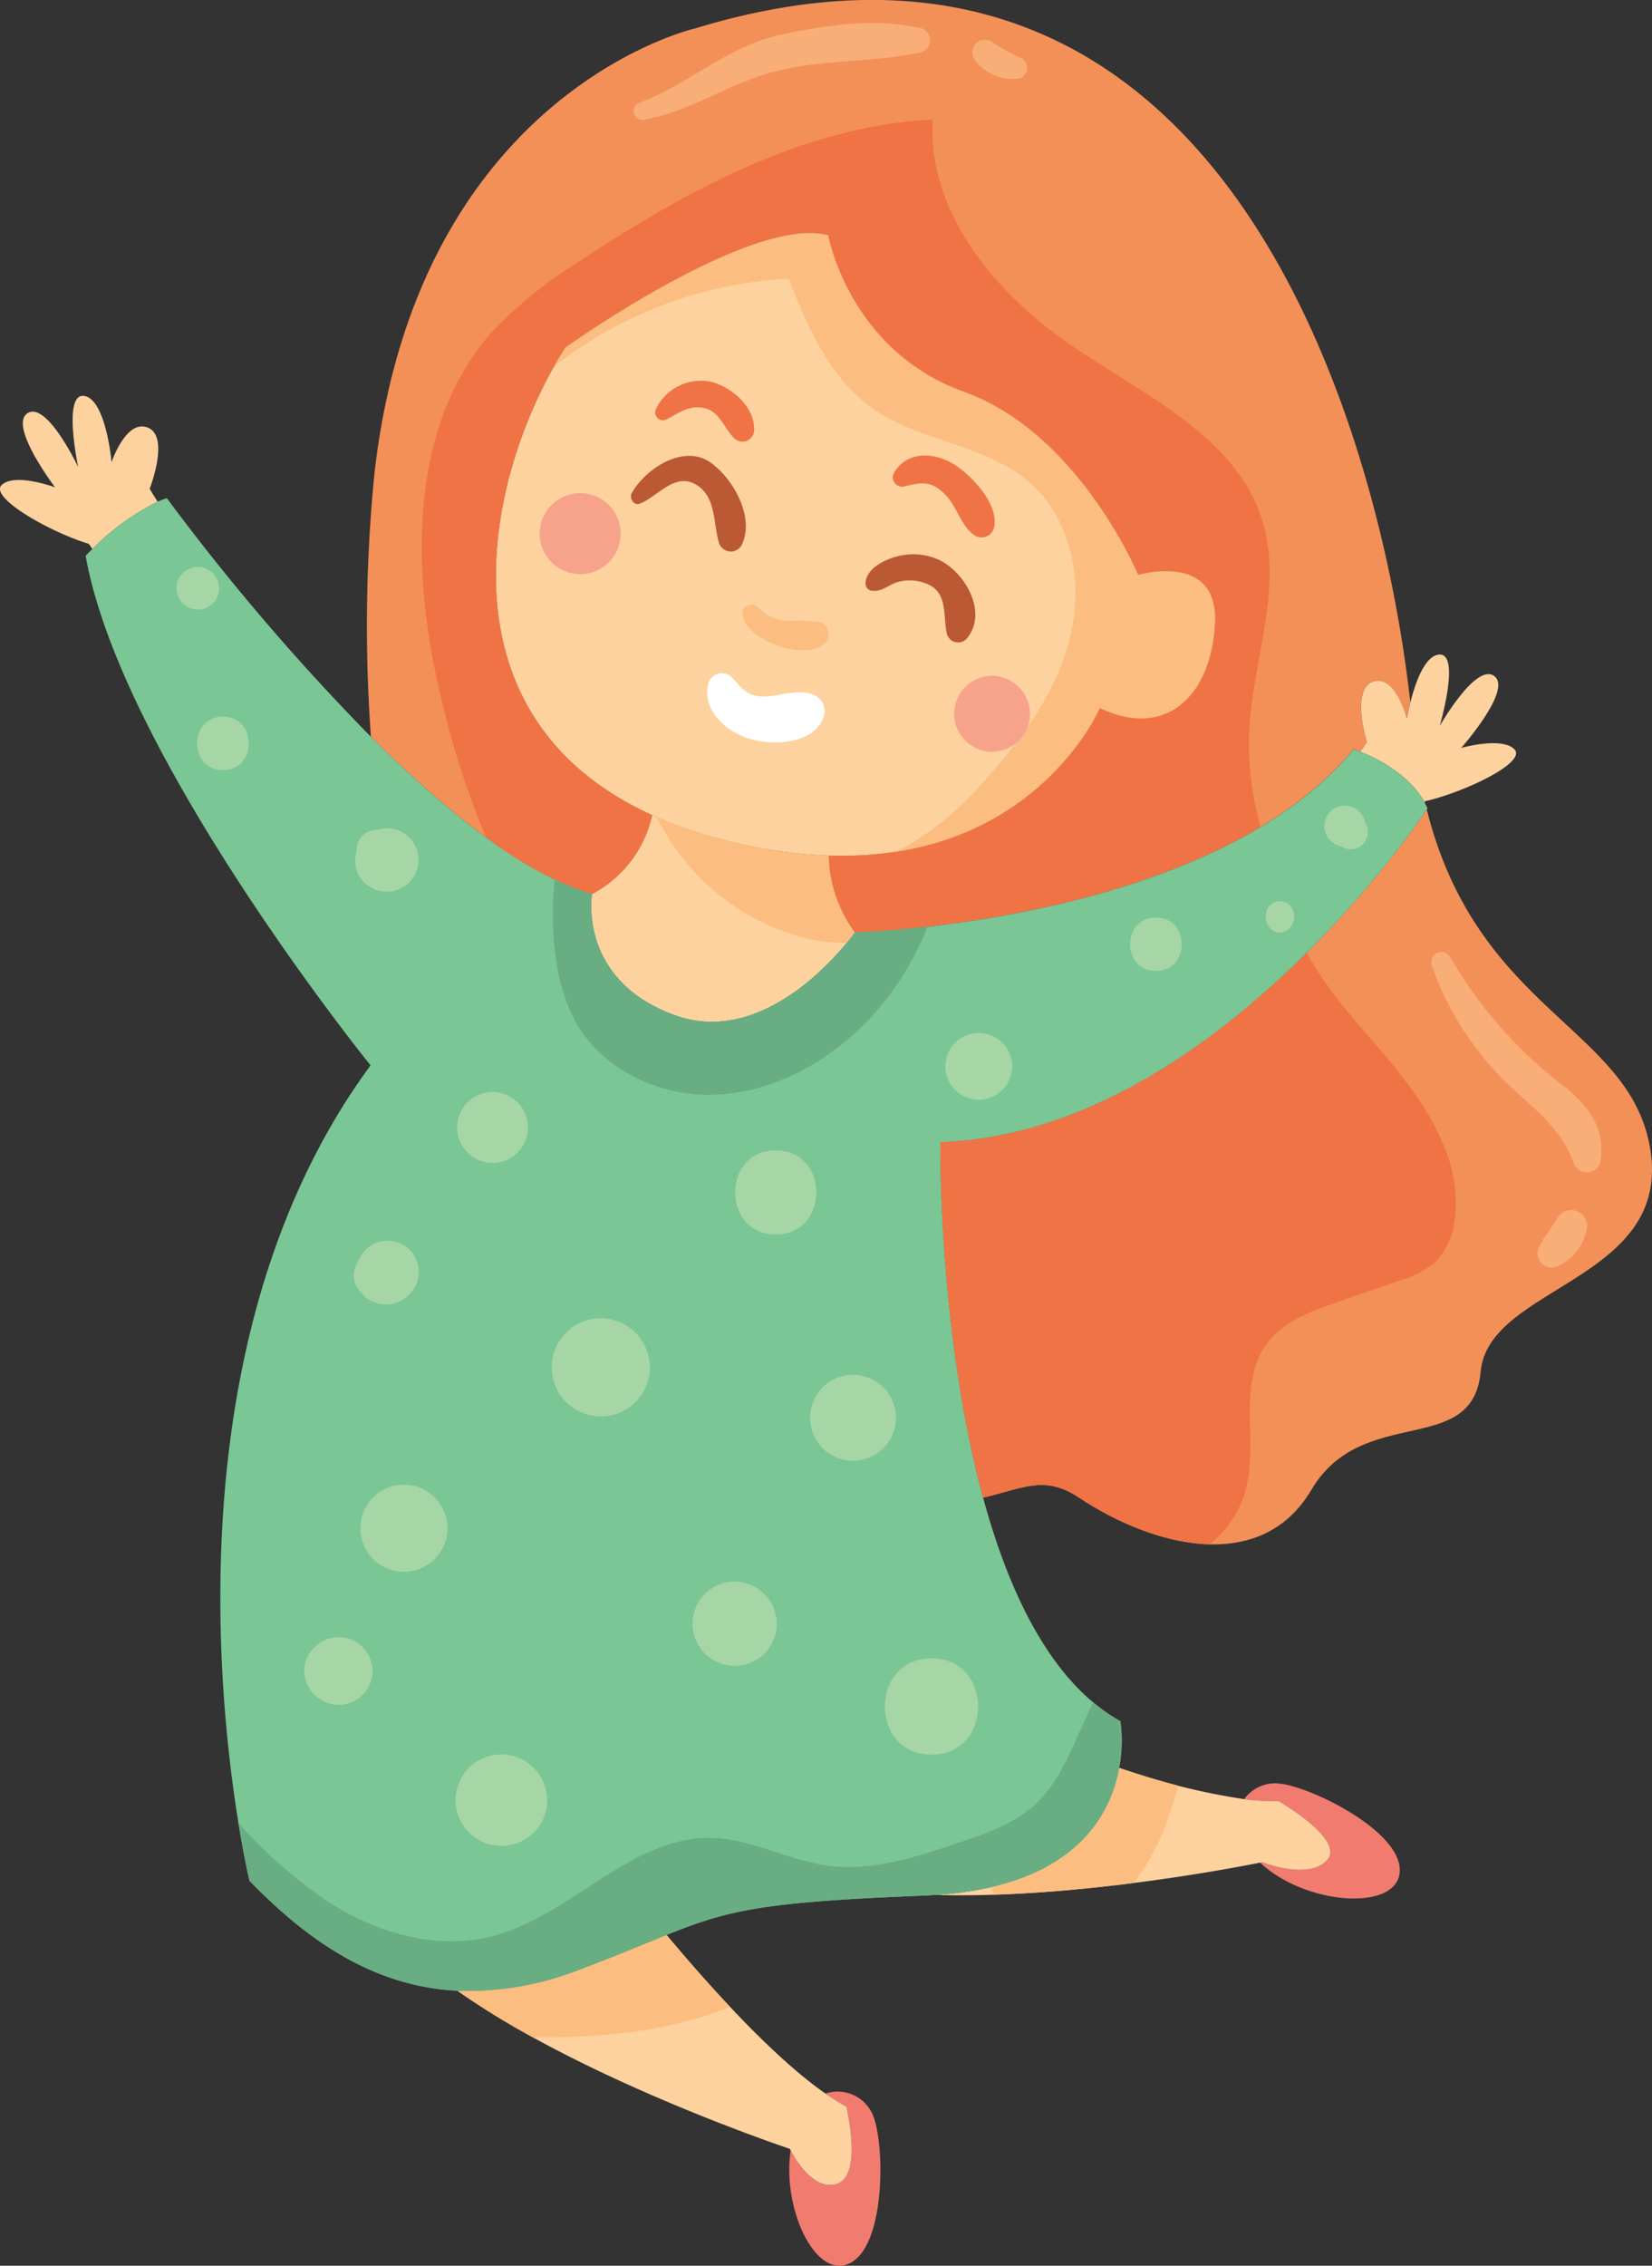 <svg xmlns="http://www.w3.org/2000/svg" width="186.943" height="256.234" viewBox="0 0 186.943 256.234">
  <rect x="0" y="0" width="186.943" height="256.234" fill="#333333" stroke="none"/>
  <g id="Group_38020" data-name="Group 38020" transform="translate(-318.104 -274.926)">
    <path id="Path_71386" data-name="Path 71386" d="M478.027,381.609c-2.4-13.606-19.532-15.362-25.254-38.18-1.542,2.305-25.013,36.655-55.04,37.624,0,0-.265,21.445,4.839,40.2,4.669-1.106,6.991-2.577,10.863.005,8.018,5.346,20.491,8.91,26.283-.891S457.981,416.8,458.873,407,480.7,396.756,478.027,381.609Z" transform="translate(26.785 23.043)" fill="#f39058"/>
    <path id="Path_71387" data-name="Path 71387" d="M381.449,367.1c-25.073-11.362-18.729-39.044-9.814-52.878,0,0,21.048-15.034,29.734-12.7,0,0,2.339,13.03,15.368,17.707s19.712,20.714,19.712,20.714,9.021-2.673,8.686,5.345-5.345,13.364-13.03,9.689c0,0-7.414,17.492-30.686,16.7a15.235,15.235,0,0,0,2.956,8.689s40.091-1,56.462-20.714c0,0,.279.09.723.266.289-.378.548-.739.76-1.066,0,0-1.847-6.01.7-6.868s3.825,4.2,3.825,4.2.135-.8.4-1.86c-3.624-32.065-21.7-94.212-80.917-76.188,0,0-31.4,7.127-36.305,50.336a174.345,174.345,0,0,0-.4,29.774c8.18,8.151,17.263,15.547,25.01,17.779A13.345,13.345,0,0,0,381.449,367.1Z" transform="translate(10.454 0)" fill="#f39058"/>
    <path id="Path_71388" data-name="Path 71388" d="M438.832,343.038c-.023-.1-.04-.2-.063-.3l-.077.02C438.744,342.849,438.786,342.946,438.832,343.038Z" transform="translate(40.563 22.811)" fill="#f39058"/>
    <path id="Path_71389" data-name="Path 71389" d="M382.288,346.483a47.33,47.33,0,0,1-7.224-2.582,13.345,13.345,0,0,1-6.807,8.93s-1.67,9.689,9.355,13.7,20.38-9.355,20.38-9.355a15.235,15.235,0,0,1-2.956-8.689A56.062,56.062,0,0,1,382.288,346.483Z" transform="translate(16.839 23.202)" fill="#fdd29e"/>
    <path id="Path_71390" data-name="Path 71390" d="M390.324,462.361c-2.626.846-4.767-2.889-5.232-3.778-.926,6.346,2.492,13.852,6.11,12.964,4.759-1.167,4.6-13.97,3.155-17.056a4.32,4.32,0,0,0-5.32-2.34,24.09,24.09,0,0,0,2.353,1.463S393.3,461.4,390.324,462.361Z" transform="translate(22.481 59.54)" fill="#f27b70"/>
    <path id="Path_71391" data-name="Path 71391" d="M356.839,444.977c14.345,10.147,37.607,17.877,37.607,17.877s.035.072.1.19c.465.889,2.606,4.624,5.232,3.778,2.976-.96,1.066-8.747,1.066-8.747a24.092,24.092,0,0,1-2.353-1.463c-5.911-4.107-13.1-12.1-17.986-17.94-2.536,1.02-5.5,2.288-9.773,3.89A34.458,34.458,0,0,1,356.839,444.977Z" transform="translate(13.03 55.08)" fill="#fdd29e"/>
    <path id="Path_71392" data-name="Path 71392" d="M427.332,427.834s7.6,4.358,5.513,6.682-7.354.239-7.354.239l-.235.048c5.038,4.72,14.838,5.466,15.738,1.485,1.082-4.779-10.444-10.357-13.849-10.444a4.31,4.31,0,0,0-3.684,1.783A24.943,24.943,0,0,0,427.332,427.834Z" transform="translate(35.44 50.765)" fill="#f27b70"/>
    <path id="Path_71393" data-name="Path 71393" d="M397.3,438.9c15.832.473,34.572-3.211,36.758-3.654l.235-.048s5.263,2.085,7.354-.239-5.513-6.682-5.513-6.682a24.946,24.946,0,0,1-3.871-.207,76.683,76.683,0,0,1-14.146-3.539C417.12,430.016,412.93,437.931,397.3,438.9Z" transform="translate(26.639 50.323)" fill="#fdd29e"/>
    <path id="Path_71394" data-name="Path 71394" d="M434.737,333.361c-2.55.858-.7,6.868-.7,6.868-.212.327-.472.688-.76,1.066,1.593.629,5.423,2.419,7.241,5.642l.077-.02c4.481-1.021,11.558-4.394,10.151-5.873s-6.027-.17-6.027-.17,5.821-6.568,3.742-8.125-6.174,5.638-6.174,5.638,2.412-8.261-.071-8.068c-1.649.128-2.715,3.277-3.247,5.379-.269,1.061-.4,1.86-.4,1.86S437.289,332.5,434.737,333.361Z" transform="translate(38.74 18.632)" fill="#fdd29e"/>
    <path id="Path_71395" data-name="Path 71395" d="M335.043,318.929s2.295-5.855-.183-6.9-4.131,3.9-4.131,3.9-.633-7.114-3.1-7.493-.678,8.04-.678,8.04-3.541-7.482-5.732-6.087,3.119,8.384,3.119,8.384-4.5-1.664-6.024-.286,5.37,5.313,9.757,6.648c.1.029.257.243.48.619a27.86,27.86,0,0,1,7.394-5.36C335.6,319.863,335.281,319.364,335.043,318.929Z" transform="translate(0 11.266)" fill="#fdd29e"/>
    <path id="Path_71396" data-name="Path 71396" d="M397.75,365.052c23.272.79,30.686-16.7,30.686-16.7,7.684,3.675,12.7-1.67,13.03-9.689s-8.686-5.346-8.686-5.346S426.1,317.279,413.067,312.6,397.7,294.9,397.7,294.9c-8.686-2.339-29.734,12.7-29.734,12.7-8.915,13.834-15.259,41.516,9.814,52.878A47.323,47.323,0,0,0,385,363.05,56.066,56.066,0,0,0,397.75,365.052Z" transform="translate(14.124 6.634)" fill="#fdd29e"/>
    <path id="Path_71397" data-name="Path 71397" d="M422.078,389.915c30.027-.969,53.5-35.319,55.04-37.624l.086-.128c-.073-.171-.164-.331-.249-.494-.047-.092-.088-.19-.14-.279-1.817-3.223-5.647-5.013-7.241-5.642-.444-.176-.723-.266-.723-.266-16.371,19.711-56.462,20.714-56.462,20.714s-9.355,13.364-20.38,9.355-9.355-13.7-9.355-13.7c-7.747-2.232-16.83-9.629-25.01-17.779a256.79,256.79,0,0,1-23.1-26.989,10.458,10.458,0,0,0-1.036.39,27.86,27.86,0,0,0-7.394,5.36c-.477.465-.758.764-.758.764,4.009,22.718,32.24,57.631,32.24,57.631-27.062,36.75-13.7,92.21-13.7,92.21,6.86,7.088,14.346,11.981,23.528,12.438a34.456,34.456,0,0,0,13.89-2.415c4.272-1.6,7.237-2.871,9.773-3.89,6.981-2.809,10.69-3.727,29.316-4.462.376-.015.726-.047,1.089-.068,15.632-.968,19.822-8.883,20.818-14.369a16.464,16.464,0,0,0,.143-5.275c-7.758-4.31-12.563-14.339-15.541-25.286C421.814,411.36,422.078,389.915,422.078,389.915Z" transform="translate(2.44 14.181)" fill="#7ac695"/>
    <path id="Path_71398" data-name="Path 71398" d="M448.978,330.514c-2.844-9.421-13-14.116-21.175-19.6-8.849-5.931-16.8-15.244-16.159-25.878-14.473.735-27.775,7.977-39.872,15.958a49.242,49.242,0,0,0-10.017,8.069c-8.523,9.615-9.085,23.956-6.763,36.594a101.572,101.572,0,0,0,6.079,20.533,40.464,40.464,0,0,0,12.014,6.435,13.345,13.345,0,0,0,6.807-8.93c-25.073-11.362-18.729-39.044-9.814-52.878,0,0,21.048-15.034,29.734-12.7,0,0,2.339,13.03,15.368,17.707s19.712,20.714,19.712,20.714,9.021-2.673,8.686,5.345-5.345,13.364-13.03,9.689c0,0-7.414,17.492-30.686,16.7a15.235,15.235,0,0,0,2.956,8.689s27.189-.691,45.929-11.945a33.609,33.609,0,0,1-1.244-11.536C448.033,345.77,451.213,337.925,448.978,330.514Z" transform="translate(12.012 3.403)" fill="#f07345"/>
    <path id="Path_71399" data-name="Path 71399" d="M439.2,355.545c-10,9.96-24.71,20.892-41.464,21.433,0,0-.265,21.445,4.839,40.2,4.669-1.106,6.991-2.576,10.863.005,4.234,2.822,9.71,5.146,14.788,5.271a12.293,12.293,0,0,0,3.843-5.427c1.887-5.577-.891-12.456,2.575-17.215,1.851-2.542,5.01-3.707,7.981-4.737l7.019-2.434a11.135,11.135,0,0,0,4.069-2.077,7.958,7.958,0,0,0,2.212-4.8c1.026-7.37-3.96-14.111-8.851-19.72C444.23,362.78,441.226,359.326,439.2,355.545Z" transform="translate(26.785 27.118)" fill="#f07345"/>
    <path id="Path_71400" data-name="Path 71400" d="M404.282,277.466c-5.2-1.212-10.516-.372-15.681.69-6.078,1.247-10.48,5.563-16.139,7.731a.992.992,0,0,0,.526,1.912c5.221-.921,9.494-4.081,14.6-5.41,5.5-1.431,11.179-1.025,16.691-2.2A1.419,1.419,0,0,0,404.282,277.466Z" transform="translate(18.05 0.654)" fill="#f9ae78"/>
    <path id="Path_71401" data-name="Path 71401" d="M406.043,280.381a18.539,18.539,0,0,1-3.181-1.716,1.437,1.437,0,0,0-2.031,2.03,5.336,5.336,0,0,0,4.913,1.975A1.261,1.261,0,0,0,406.043,280.381Z" transform="translate(27.683 1.135)" fill="#f9ae78"/>
    <path id="Path_71402" data-name="Path 71402" d="M453.991,370.42a49.635,49.635,0,0,1-12.557-14.385,1.154,1.154,0,0,0-2.1.885,33.686,33.686,0,0,0,6.6,11.342c3.258,3.934,7.64,6.039,9.482,11.042a1.574,1.574,0,0,0,3.076-.417C458.97,375.146,456.817,372.6,453.991,370.42Z" transform="translate(40.761 27.101)" fill="#f9ae78"/>
    <path id="Path_71403" data-name="Path 71403" d="M450.838,377.846a15.15,15.15,0,0,0-1.231,1.888,6.559,6.559,0,0,0-.56.734c-.17.329-.342.652-.539.966a1.6,1.6,0,0,0,.249,1.93,1.632,1.632,0,0,0,1.93.249,5.669,5.669,0,0,0,3.225-4.493A1.813,1.813,0,0,0,450.838,377.846Z" transform="translate(43.792 34.442)" fill="#f9ae78"/>
    <path id="Path_71404" data-name="Path 71404" d="M387.683,446.8c-2.626-2.789-5.112-5.649-7.18-8.124-2.536,1.02-5.5,2.288-9.773,3.89a34.458,34.458,0,0,1-13.89,2.415,90.111,90.111,0,0,0,8.525,5.267C372.964,450.312,380.764,449.629,387.683,446.8Z" transform="translate(13.03 55.08)" fill="#fbbd80"/>
    <path id="Path_71405" data-name="Path 71405" d="M402.358,438.875c5.5-.179,11.016-.715,15.815-1.326a26.361,26.361,0,0,0,3.858-7.239,36.618,36.618,0,0,0,1.144-3.771c-2.208-.587-4.457-1.275-6.648-2.009-.846,4.656-4.02,11.044-14.5,13.468Z" transform="translate(28.228 50.323)" fill="#fbbd80"/>
    <path id="Path_71406" data-name="Path 71406" d="M399.083,355.339s-9.355,13.364-20.38,9.355-9.355-13.7-9.355-13.7a27.118,27.118,0,0,1-4.2-1.64,34.479,34.479,0,0,0,.163,9.221,20.542,20.542,0,0,0,2.148,6.807c2.923,5.3,9.11,8.348,15.16,8.322s11.87-2.824,16.367-6.872a32.236,32.236,0,0,0,8.319-12.142C402.313,355.257,399.083,355.339,399.083,355.339Z" transform="translate(15.747 25.037)" fill="#69ad83"/>
    <path id="Path_71407" data-name="Path 71407" d="M428.619,430.386c-2.4,2.288-5.646,3.413-8.787,4.473-4.831,1.633-9.879,3.287-14.93,2.59-4.411-.609-8.5-2.988-12.953-3.116-9.21-.269-16.008,8.805-24.93,11.108-6.284,1.62-13.062-.355-18.521-3.863a54.46,54.46,0,0,1-10.2-8.919c.671,4.113,1.247,6.508,1.247,6.508,6.86,7.088,14.346,11.981,23.528,12.438a34.458,34.458,0,0,0,13.89-2.415c4.272-1.6,7.237-2.871,9.773-3.89,6.981-2.809,10.69-3.727,29.316-4.462.376-.015.726-.047,1.089-.068,15.632-.968,19.822-8.883,20.818-14.369a16.464,16.464,0,0,0,.143-5.275,19.745,19.745,0,0,1-3.091-2.153q-.916,2.017-1.831,4.033C431.979,425.657,430.726,428.377,428.619,430.386Z" transform="translate(6.793 48.454)" fill="#69ad83"/>
    <path id="Path_71408" data-name="Path 71408" d="M337.72,335.567c-3.9,0-3.9,6.055,0,6.055S341.625,335.567,337.72,335.567Z" transform="translate(5.613 20.398)" fill="#a6d5a6"/>
    <path id="Path_71409" data-name="Path 71409" d="M355.233,347.661a3.576,3.576,0,0,0-3.467-2.641,7.462,7.462,0,0,0-1.111.183,2.24,2.24,0,0,0-2.3,2.3,7.275,7.275,0,0,0-.182,1.111,3.529,3.529,0,0,0,1.78,3.1,3.6,3.6,0,0,0,5.281-4.06Z" transform="translate(10.11 23.573)" fill="#a6d5a6"/>
    <path id="Path_71410" data-name="Path 71410" d="M360.826,367.331a4.012,4.012,0,1,0,4.012,4.012A4.049,4.049,0,0,0,360.826,367.331Z" transform="translate(13.021 31.083)" fill="#a6d5a6"/>
    <path id="Path_71411" data-name="Path 71411" d="M384.951,372.274c-6.134,0-6.134,9.511,0,9.511S391.084,372.274,384.951,372.274Z" transform="translate(20.938 32.746)" fill="#a6d5a6"/>
    <path id="Path_71412" data-name="Path 71412" d="M370.382,386.473a5.559,5.559,0,1,0,5.559,5.559A5.611,5.611,0,0,0,370.382,386.473Z" transform="translate(15.715 37.522)" fill="#a6d5a6"/>
    <path id="Path_71413" data-name="Path 71413" d="M353.551,400.557a4.931,4.931,0,1,0,4.93,4.93A4.976,4.976,0,0,0,353.551,400.557Z" transform="translate(10.265 42.259)" fill="#a6d5a6"/>
    <path id="Path_71414" data-name="Path 71414" d="M366.867,427.287l-.025-.095a5.175,5.175,0,1,0-1.331,5.033l.068-.063A4.99,4.99,0,0,0,366.867,427.287Z" transform="translate(12.978 49.941)" fill="#a6d5a6"/>
    <path id="Path_71415" data-name="Path 71415" d="M381.517,408.762a4.772,4.772,0,1,0,4.772,4.772A4.817,4.817,0,0,0,381.517,408.762Z" transform="translate(19.725 45.019)" fill="#a6d5a6"/>
    <path id="Path_71416" data-name="Path 71416" d="M394.073,391.972l-.1-.059a4.861,4.861,0,1,0,.1.059Z" transform="translate(23.076 39.135)" fill="#a6d5a6"/>
    <path id="Path_71417" data-name="Path 71417" d="M398.311,415.251c-7.036,0-7.036,10.91,0,10.91S405.347,415.251,398.311,415.251Z" transform="translate(25.205 47.202)" fill="#a6d5a6"/>
    <path id="Path_71418" data-name="Path 71418" d="M345.059,414.578l-.136.131a3.662,3.662,0,0,0,0,5.15l.136.131a3.827,3.827,0,1,0,0-5.412Z" transform="translate(8.665 46.615)" fill="#a6d5a6"/>
    <path id="Path_71419" data-name="Path 71419" d="M354.949,381.677l-.047-.094a3.54,3.54,0,0,0-6.313.621,2.74,2.74,0,0,0,.179,3.472,1.94,1.94,0,0,0,.207.225q-.714-.994.156.16a2.942,2.942,0,0,0,.815.629,3.729,3.729,0,0,0,4.447-.72A3.615,3.615,0,0,0,354.949,381.677Z" transform="translate(10.074 35.318)" fill="#a6d5a6"/>
    <circle id="Ellipse_275" data-name="Ellipse 275" cx="3.78" cy="3.78" r="3.78" transform="translate(423.917 393.488) rotate(-22.65)" fill="#a6d5a6"/>
    <path id="Path_71420" data-name="Path 71420" d="M416.72,352.567c-3.9,0-3.9,6.055,0,6.055S420.625,352.567,416.72,352.567Z" transform="translate(32.187 26.117)" fill="#a6d5a6"/>
    <path id="Path_71421" data-name="Path 71421" d="M428.394,352.3a1.577,1.577,0,0,0-3.02,0,1.951,1.951,0,0,0,.532,2.063,1.447,1.447,0,0,0,1.956,0A1.954,1.954,0,0,0,428.394,352.3Z" transform="translate(36.055 25.65)" fill="#a6d5a6"/>
    <path id="Path_71422" data-name="Path 71422" d="M435.123,345.564q-.156-.381-.315-.764a2.449,2.449,0,0,0-1.622-1.622,2.324,2.324,0,0,0-2.857,2.857,2.449,2.449,0,0,0,1.622,1.622l.764.315A1.966,1.966,0,0,0,435.123,345.564Z" transform="translate(37.722 22.931)" fill="#a6d5a6"/>
    <path id="Path_71423" data-name="Path 71423" d="M336.684,323.23a2.415,2.415,0,1,0,.866,3.3A2.438,2.438,0,0,0,336.684,323.23Z" transform="translate(5.028 16.139)" fill="#a6d5a6"/>
    <path id="Path_71424" data-name="Path 71424" d="M380.2,307.344a5.662,5.662,0,0,0-6.51,2.956.893.893,0,0,0,1.213,1.213c1.49-.792,2.722-1.727,4.478-1.2,1.519.452,2.1,2.363,3.171,3.365a1.318,1.318,0,0,0,2.229-.922C384.826,310.155,382.5,308.111,380.2,307.344Z" transform="translate(18.662 10.828)" fill="#f07345"/>
    <path id="Path_71425" data-name="Path 71425" d="M401.1,314.784c-2.24-1.633-5.641-2.073-7.259.648a1.053,1.053,0,0,0,1.18,1.533c2.085-.515,3.15-.621,4.727,1.045,1.276,1.346,1.7,3.531,3.291,4.533a1.445,1.445,0,0,0,2.109-.858C405.753,319.15,402.984,316.153,401.1,314.784Z" transform="translate(25.428 12.967)" fill="#f07345"/>
    <path id="Path_71426" data-name="Path 71426" d="M380.565,314.277c-3.05-2.177-7.374.656-8.938,3.429-.319.569.219,1.482.922,1.2,1.963-.788,3.823-3.4,6.11-2.276,2.581,1.271,2.137,4.45,2.832,6.7a1.4,1.4,0,0,0,2.529.33C385.636,320.541,383.133,316.11,380.565,314.277Z" transform="translate(17.972 12.977)" fill="#ba5934"/>
    <path id="Path_71427" data-name="Path 71427" d="M399.687,322.455a7.027,7.027,0,0,0-4.688-.39c-1.443.351-3.616,1.418-3.6,3.108a.8.8,0,0,0,.783.783c1.024.128,1.8-.633,2.738-.952a5.023,5.023,0,0,1,3.229.1c2.659.9,1.967,3.686,2.463,5.761a1.32,1.32,0,0,0,2.385.313C405.21,328.216,402.564,323.788,399.687,322.455Z" transform="translate(24.654 15.779)" fill="#ba5934"/>
    <path id="Path_71428" data-name="Path 71428" d="M431.118,333.316s-6.682-16.036-19.712-20.714S396.038,294.9,396.038,294.9c-8.686-2.339-29.734,12.7-29.734,12.7-.433.672-.858,1.386-1.275,2.119a46.821,46.821,0,0,1,26.539-9.908c2.164,5.491,4.659,11.238,9.475,14.649,5.375,3.8,12.8,4.059,17.775,8.375,4.737,4.111,6.085,11.18,4.653,17.289s-5.216,11.4-9.4,16.077a36.16,36.16,0,0,1-8.606,7.47c-.615.355-1.248.671-1.888.97,17.4-2.637,23.2-16.282,23.2-16.282,7.684,3.675,12.7-1.67,13.03-9.689S431.118,333.316,431.118,333.316Z" transform="translate(15.784 6.634)" fill="#fbbd80"/>
    <path id="Path_71429" data-name="Path 71429" d="M373.73,344.074a25.95,25.95,0,0,0,16.157,13.511,17.253,17.253,0,0,0,5.333.691c.581-.708.9-1.16.9-1.16a15.235,15.235,0,0,1-2.956-8.689,56.064,56.064,0,0,1-12.746-2A47.206,47.206,0,0,1,373.73,344.074Z" transform="translate(18.711 23.26)" fill="#fbbd80"/>
    <path id="Path_71430" data-name="Path 71430" d="M389.714,328.068a18.889,18.889,0,0,0-3.569-.106,5.225,5.225,0,0,1-3.435-1.594,1.025,1.025,0,0,0-1.7.99c.488,1.737,2.065,2.606,3.639,3.237s3.984,1.131,5.4.049A1.426,1.426,0,0,0,389.714,328.068Z" transform="translate(21.146 17.205)" fill="#fbbd80"/>
    <path id="Path_71431" data-name="Path 71431" d="M389.861,334.268c-1.743-.584-3.585.219-5.359.263-1.932.049-2.538-.874-3.724-2.174a1.6,1.6,0,0,0-2.661.7c-.751,2.975,1.911,5.358,4.484,6.2,2.518.825,7.194.764,8.431-2.117A2,2,0,0,0,389.861,334.268Z" transform="translate(20.143 19.162)" fill="#fff"/>
    <circle id="Ellipse_276" data-name="Ellipse 276" cx="4.583" cy="4.583" r="4.583" transform="translate(377.762 332.813) rotate(-22.694)" fill="#f7a38c"/>
    <path id="Path_71432" data-name="Path 71432" d="M403.192,332.117a4.292,4.292,0,1,0,4.292,4.291A4.332,4.332,0,0,0,403.192,332.117Z" transform="translate(27.178 19.238)" fill="#f7a38c"/>
  </g>
</svg>
